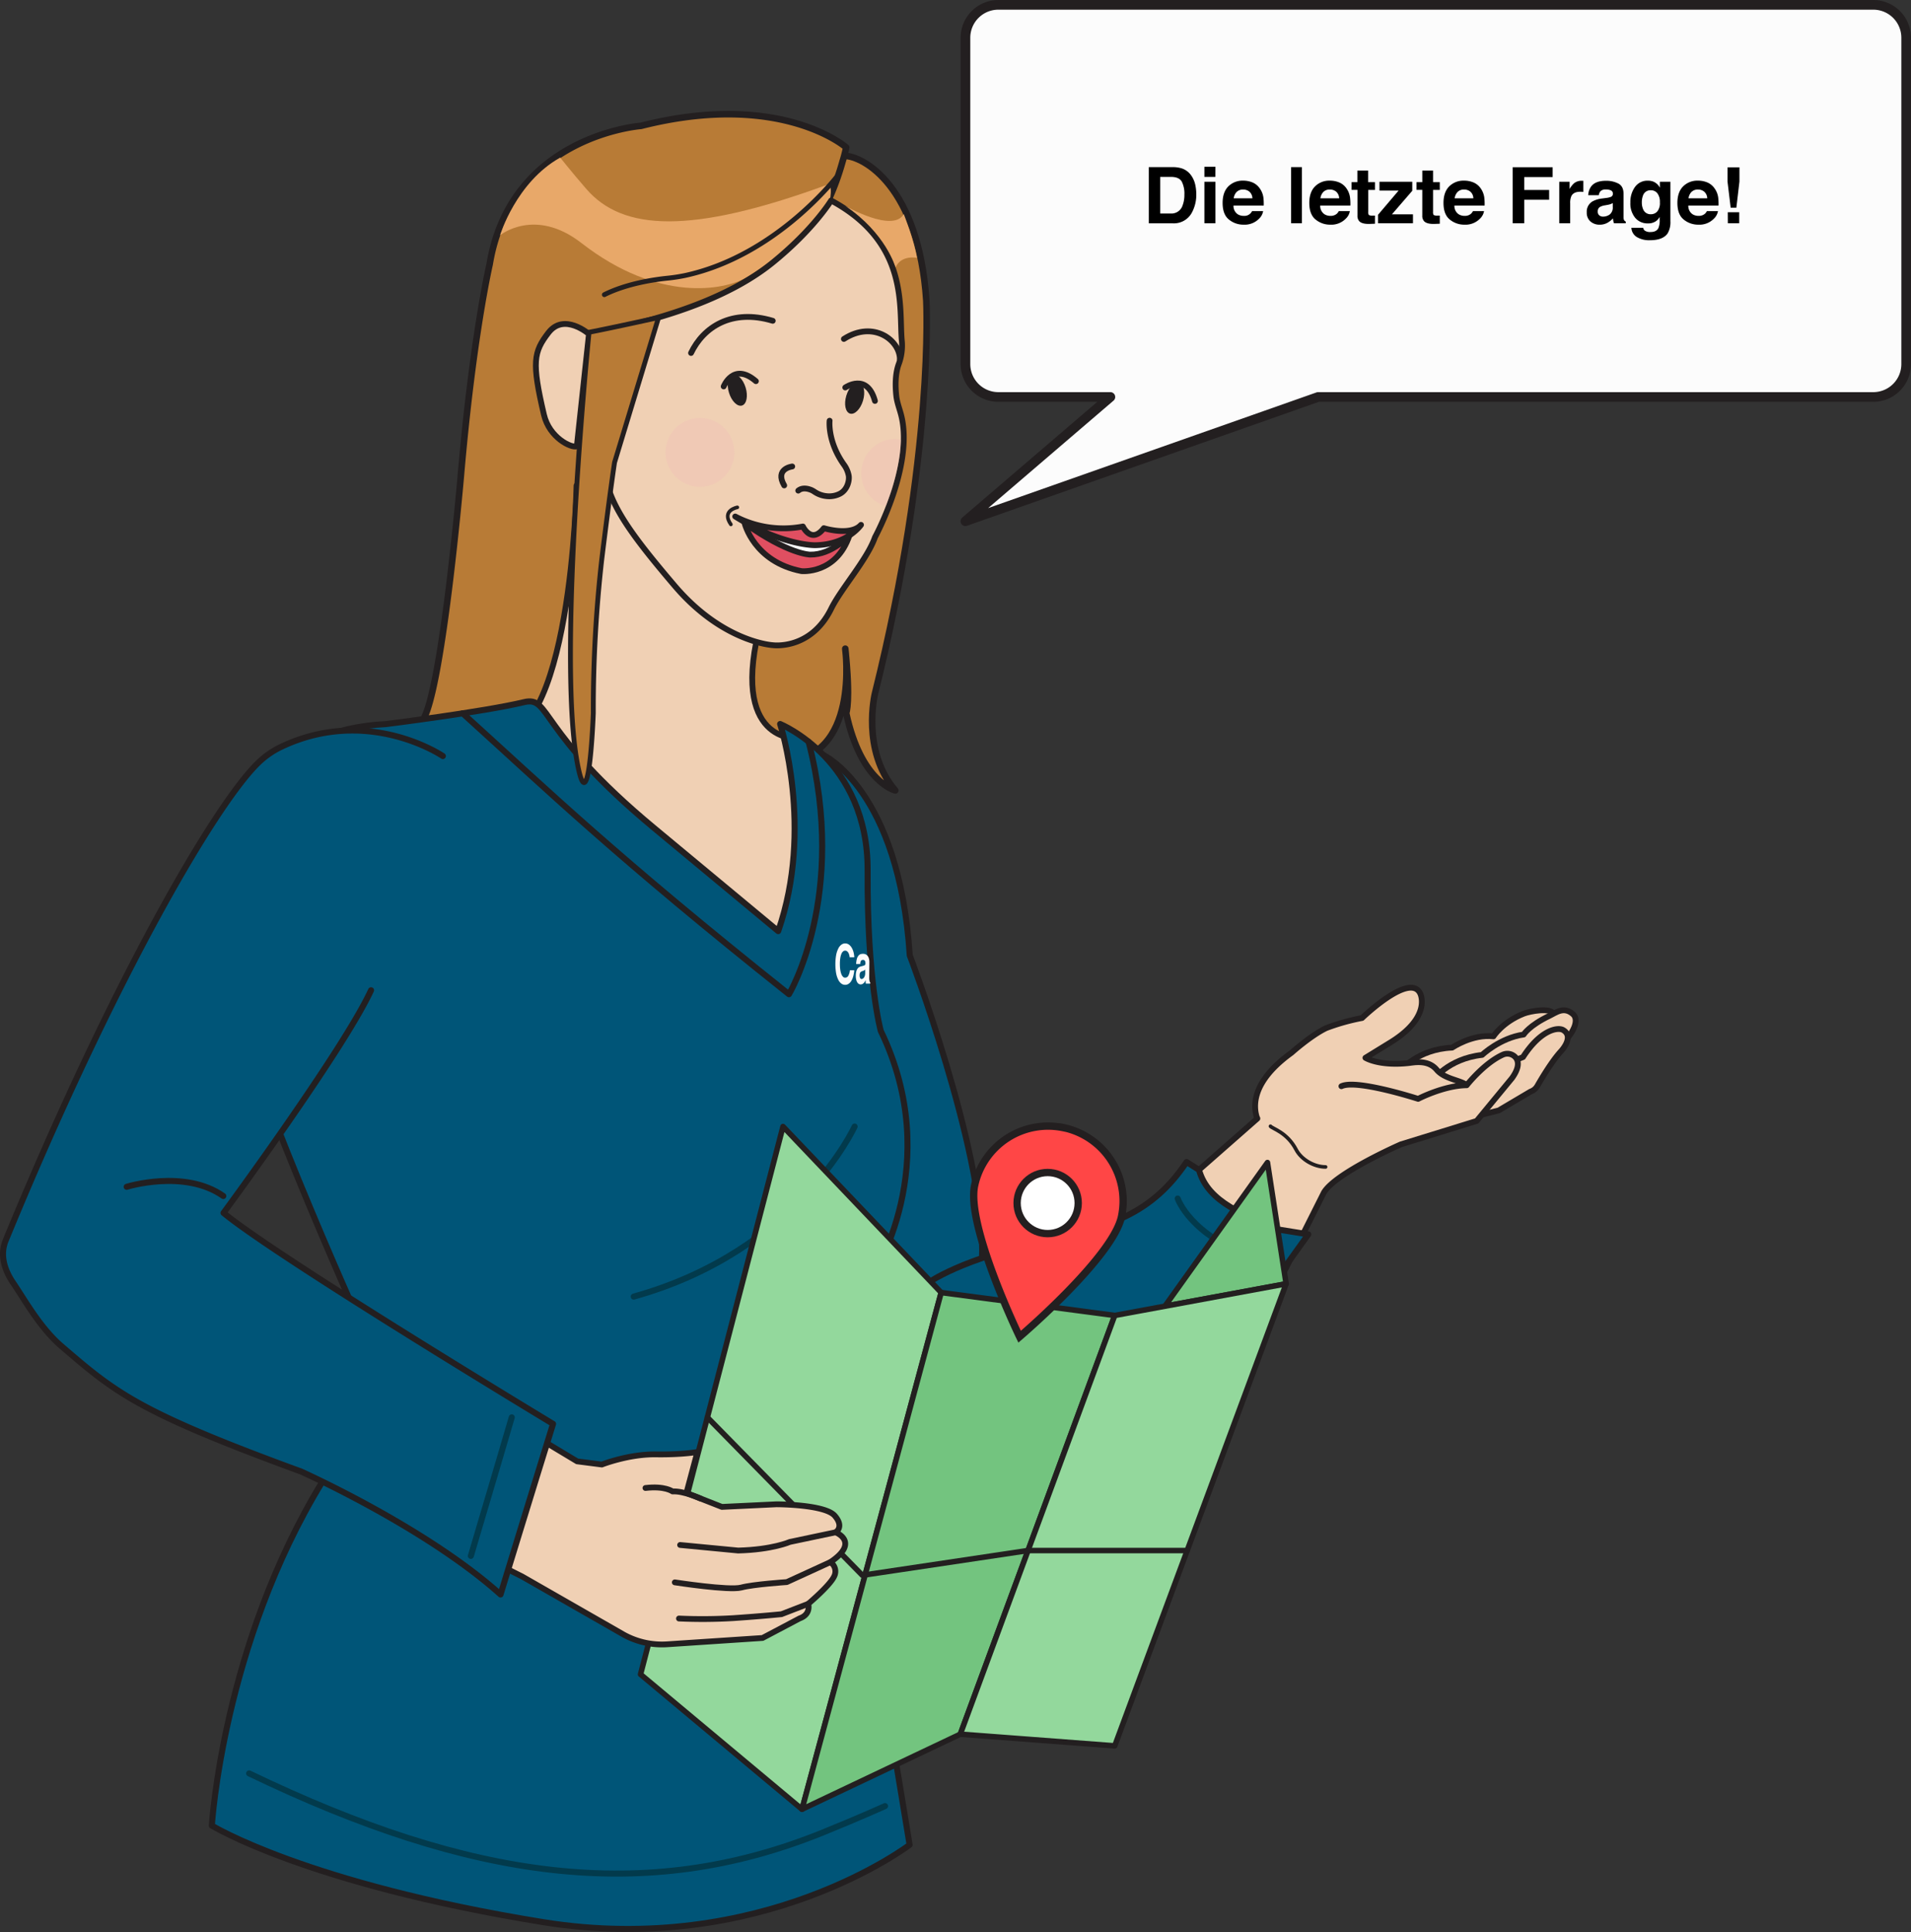 <svg xmlns="http://www.w3.org/2000/svg" viewBox="0 0 907.58 917.38"><rect x="0" y="0" width="907.58" height="917.38" fill="#333333" stroke="none"/><defs><style>.cls-1,.cls-12{fill:#b87b36;}.cls-1,.cls-10,.cls-11,.cls-12,.cls-13,.cls-14,.cls-15,.cls-16,.cls-17,.cls-20,.cls-21,.cls-22,.cls-3,.cls-4,.cls-5,.cls-7{stroke:#231f20;}.cls-1,.cls-10,.cls-11,.cls-12,.cls-13,.cls-14,.cls-15,.cls-16,.cls-17,.cls-22,.cls-3,.cls-4,.cls-5,.cls-6,.cls-7{stroke-linecap:round;stroke-linejoin:round;}.cls-1{stroke-width:3.11px;}.cls-2{fill:#e8a869;}.cls-3,.cls-4{fill:#f0d0b4;}.cls-10,.cls-3,.cls-7{stroke-width:2.75px;}.cls-11,.cls-4{stroke-width:1.72px;}.cls-5{fill:#005578;}.cls-17,.cls-5,.cls-6{stroke-width:2.87px;}.cls-11,.cls-13,.cls-16,.cls-17,.cls-6,.cls-7{fill:none;}.cls-6{stroke:#023a4c;}.cls-8{fill:#231f20;}.cls-21,.cls-9{fill:#fff;}.cls-10{fill:#e04f61;}.cls-12,.cls-13{stroke-width:2.3px;}.cls-14{fill:#73c47f;}.cls-14,.cls-15,.cls-16{stroke-width:2.62px;}.cls-15{fill:#93d89c;}.cls-18{fill:#f0beb4;opacity:0.41;}.cls-18,.cls-23{isolation:isolate;}.cls-19,.cls-22{fill:#fcfcfc;}.cls-20{fill:#ff4646;}.cls-20,.cls-21{stroke-miterlimit:10;stroke-width:3.48px;}.cls-22{stroke-width:4.59px;}</style></defs><g id="Ebene_2" data-name="Ebene 2"><g id="Ebene_1-2" data-name="Ebene 1"><g id="Ebene_2-2" data-name="Ebene 2"><g id="Ebene_1-2-2" data-name="Ebene 1-2"><g id="Avatar_Frau_PLZ" data-name="Avatar Frau PLZ"><g id="Avatar_3" data-name="Avatar 3"><path class="cls-1" d="M400.87,74c9.32,0,35.47,14.65,39.05,68.69,0,0,3.93,72.69-24.39,186.64,0,0-6.61,27,9.67,46,0,0-16.28-3.77-23.32-36.72,0,0,2.19-5.32-.44-30.6,0,0,7.34,53.35-30.4,53.35l-75.26-71L364,74Z"/><path class="cls-1" d="M279.72,158.61s96.07,5.91,120.49-82.13A63.51,63.51,0,0,0,401.88,70S371,42.88,304.43,59.77c0,0-61.76,4.42-71.89,65.75,0,0-8,34.33-13.68,100.56,0,0-9.21,106.44-18.8,116.89l95.36,32.47S270.79,221.5,279.72,158.61Z"/><path class="cls-2" d="M278.5,89.77c17.28,19.92,49.64,21.6,114-1.91,3.7-1.36,1.34,8.55,1.34,8.55S375.57,119.87,354.05,132c-9.75,5.47-40.85,12.22-77.94-16.62-22.13-17.19-38.62-3.66-38.62-3.66s7.61-25.22,28.56-36.89C266.07,74.77,270.62,80.69,278.5,89.77Z"/><path class="cls-3" d="M273.81,230.55s-2.3,126.83-41,119.74c0,0,108.5,136.55,118.54,164.85,0,0,80.7-61.13,27.73-164.51,0,0-33.44,2.76-17.54-55.94l-41.1-143.11S293.05,231.19,273.81,230.55Z"/><path class="cls-3" d="M287,219.25c-.12,17,10.51,32,33.43,58.91S367,306.35,367,306.35s18,2.56,27.8-17.41c4.6-9.36,17.07-23.3,20.74-33.81,0,0,18.32-33.61,12.58-57.47-.77-3.25-2.07-6.31-2.44-9.61-.49-4.45-.61-10.36,1.14-15.15a24.86,24.86,0,0,0,1.5-10.9c-1.53-15.29,3.9-46.6-33.6-66.8,0,0-8.31,13.71-27.72,29.46s-46,24-62.52,28.39C304.43,153,287.24,180.47,287,219.25Z"/><path class="cls-3" d="M665.25,508.23s8-10.05,24.41-10.78c0,0,9.5-6.5,19.62-5.35,0,0,4.24-6.77,14.35-10.78,3.09-1.21,12.62-2.93,14.17,0s-2.58,6.94-9.65,13.35L708.9,511.1l-40.46,11.67Z"/><path class="cls-3" d="M680.25,513.25s7.29-10.55,23.65-12.34c0,0,8.49-8.09,19.73-9.68,0,0,2.49-4.24,12.3-8.91,3-1.43,6.8-4.65,11.16-.72,2.36,2.13,1.66,7.13-5,14L724,513.28l-39.6,14.26Z"/><path class="cls-3" d="M599.05,534.88s-12.63-15.54,14.33-35c0,0,9.24-8.27,16.49-11.72a101.2,101.2,0,0,1,17-4.77s22.78-22,27.65-11.6c0,0,5.77,11.2-14.78,23.57l-11.27,6.93s6.3,4,20.4,2.51c2.66-.29,9.3-1.79,13.45,3.15,3.75,4.46,11.07,4.82,14.3,7.32,15.17,11.74-29,19.57-29,19.57Z"/><path class="cls-3" d="M692.6,532.11l19.19-4.84,15.1-8.94a6,6,0,0,0,3.25-2.71c2.1-3.66,6.82-11.58,11-16.22,0,0,6.81-7,1.23-10.31-2.39-1.4-10.53-.39-19.06,12.85l-12,4.89S679.26,531.44,692.6,532.11Z"/><path class="cls-3" d="M637.07,515.78c7.16-3.47,36.44,6,36.44,6s12.14-6.33,23.07-6.47c0,0,8.14-10.38,17-14.43a5.23,5.23,0,0,1,6.23,1.24c1.42,1.72,1.92,4.72-1.72,9.81l-16.77,20.33-16.87,5.22-19.13,5.9S634.15,557,628.73,566.29l-22.37,44.53a375.71,375.71,0,0,1-54.31-40.05l45.11-39.65"/><path class="cls-4" d="M603.38,534.78c.86,1.15,7.88,2.86,12.18,11.1,2.5,4.78,8.6,8.23,14,8.23"/><path class="cls-5" d="M391.07,358.54s35.86,16.47,41,95.13c0,0,34.4,90.17,34.4,139.67s-29.88,51.43-29.88,51.43L397.32,514.22Z"/><path class="cls-5" d="M440.11,609.59S456.84,597,499,588.88c18-3.47,26.53-6.86,35.74-11.39,12.09-5.93,21-14.14,28.79-25.72l5.9,3.71c4.26,15.77,22.49,21.6,37.38,28.29l14.54,2.34L549.45,686.4S400.24,688.71,440.11,609.59Z"/><path class="cls-6" d="M559.32,569.11s6,17.66,35.85,27.77"/><path class="cls-5" d="M257.61,912.65c-112.18-18.19-157-45.79-157-45.79s5.14-85.77,52.49-163.29l24.44-60.72S131.69,542.48,114,485.77c0,0-35.34-137,69.24-141.94,0,0,46.33-5.79,65.64-10.42,12.78-3.08,6.08,13.56,61.71,59.72,39.2,32.53,59,49,59,49,17-48.79.91-98.35.91-98.35s41.85,17,41.56,69.72,6.24,76,6.24,76c30.75,63.57-4,116.43-4,116.43-13.79,25.08-21.56,43.41-21.56,43.41C409.09,735.29,432,876,432,876S361.7,929.53,257.61,912.65Z"/><path class="cls-6" d="M405.88,534.92s-26.83,59-104.91,80.75"/><path class="cls-3" d="M394,199.77s-1.14,10,7.08,21.26a12.82,12.82,0,0,1,2,4.81c.39,2.28-.62,6.93-4.46,8.74a11.2,11.2,0,0,1-6.11,1,12.52,12.52,0,0,1-5.6-2,11.2,11.2,0,0,0-1.42-.83c-1.45-.63-4.29-1.5-6.38.22"/><path class="cls-3" d="M376.25,221.5s-8.46,1-3.81,9"/><path class="cls-7" d="M343.69,183.5S348.3,171.74,359,181"/><ellipse class="cls-8" cx="350.16" cy="185.24" rx="4.14" ry="7.66" transform="translate(-38.78 110.06) rotate(-16.94)"/><path class="cls-7" d="M401.44,184s10.36-7.23,14.09,6.38"/><ellipse class="cls-8" cx="405.9" cy="189.05" rx="7.66" ry="4.14" transform="translate(107.95 523.3) rotate(-73.26)"/><path class="cls-7" d="M367,152.33c-19.56-5.86-32.93,3-38.81,15.28"/><path class="cls-7" d="M427.38,170.6c0-9.08-12.63-18.67-26.6-9.65"/><path class="cls-9" d="M356.18,247.77s4.2,21.12,22.87,20.77c0,0,22.18-4.4,21.12-16.54C400.17,252,369.38,255,356.18,247.77Z"/><path class="cls-10" d="M349.17,245.25A49.4,49.4,0,0,0,381.32,250s4,8.5,9.94.8c0,0,12.64,3.94,17.66-1.58,0,0-6.3,9.36-21.63,9.66C387.32,258.92,371.47,259.17,349.17,245.25Z"/><path class="cls-10" d="M353.64,248.44s4.38,18.35,27,22.75c0,0,16.46,1.67,22.78-16.94,0,0-8.24,9.26-18.65,9.1C384.73,263.35,374.58,263.35,353.64,248.44Z"/><path class="cls-11" d="M350.17,240.91s-7.74,1.42-3.06,8.1"/><path class="cls-3" d="M279.72,158.61s-11.78-10.31-19.24-.65c-7.06,9.15-8,14-2.15,38.95,2.56,11,13.14,16,15.62,15Z"/><path class="cls-12" d="M274,361.35c5.77,32.55,7.78-22.73,7.78-22.73a634.36,634.36,0,0,1,4-72.91c4-32.62,6.09-46.13,6.09-46.13l20.9-68.81s-21.25,4.72-33,7C279.72,157.77,264.62,308.83,274,361.35Z"/><path class="cls-13" d="M398.32,82.77s-28.88,38.57-73.14,48.08a82.35,82.35,0,0,1-8.24,1.25c-5.63.57-19.13,2.42-29.92,7.82"/><polygon class="cls-14" points="610.81 609.6 553.23 620.24 601.95 552.01 610.81 609.6"/><polygon class="cls-15" points="304.21 795.04 371.87 534.92 446.99 613.75 380.89 859.1 304.21 795.04"/><polygon class="cls-14" points="529.42 624.63 446.99 613.75 380.89 859.1 456.07 823.45 529.42 624.63"/><polygon class="cls-15" points="610.81 609.6 529.42 624.63 456.07 823.45 529.42 828.99 610.81 609.6"/><polyline class="cls-16" points="335.95 673.02 409.56 748 488.24 736.25 563.82 736.25"/><path class="cls-3" d="M252.63,681l21.46,12.9,11.75,1.51s12.71-5,25.62-4.82,19.75-1.16,19.75-1.16L326,708.92l16.85,6.61,25.89-1.24s23,0,27.7,5.43.38,7.88.38,7.88,11.86,4.54-2.48,14.17a5.19,5.19,0,0,1,1.8,6.79c-2.09,4.42-12.3,13-12.3,13s1.54,4.91-4.08,6.91l-17.61,9.3-45.31,3a37.64,37.64,0,0,1-20.66-4.6L248,748.59l-39.22-19.73Z"/><path class="cls-5" d="M210.32,359s-35.49-24.17-77-4.27a40.92,40.92,0,0,0-11,7.79C101.57,383,53.08,466.57,2.71,589c-2.82,6.86-.65,14,3.54,20.15,5.37,7.89,12.79,21.38,23,30.12,25.64,22,36,31,113.72,59.46,0,0,59,26.33,94.75,58.38,0,0,9.95-32.56,24.94-81,0,0-130.2-78.56-156.5-100.17,0,0,57.09-77.52,70.06-105.72"/><path class="cls-5" d="M60.16,563.54s27.47-8.58,45.89,4.37"/><path class="cls-6" d="M243.05,673s-9.73,33.25-19.43,65.8"/><path class="cls-17" d="M219.7,338.69c40.69,36.85,72.59,67.82,155,133.41,0,0,28.06-46.66,9.34-119.89"/><path class="cls-2" d="M401.44,97.77s22.61,13,27.79,3.89c0,0,4.78,12.17,6.27,20.78,0,0-7.46-1.56-10.16,4.49C425.32,126.88,420.59,110.59,401.44,97.77Z"/><circle class="cls-18" cx="332.42" cy="214.8" r="16.36"/><path class="cls-18" d="M420.65,240.38a16.35,16.35,0,0,1,4.63-32,6.42,6.42,0,0,1,2.56.5s.06.4-.41,6.15a115.45,115.45,0,0,1-3.74,17C422.37,236,420.65,240.38,420.65,240.38Z"/><path class="cls-3" d="M396.8,727.6l-21.67,4.56s-8.22,3.68-24.55,4.09L323,733.61"/><path class="cls-3" d="M320.48,751.36s25.82,4,31.56,2.46,21.62-2.59,21.62-2.59l20.66-9.46"/><path class="cls-3" d="M322.46,768.53a246.72,246.72,0,0,0,25.8-.18c14.57-1,22.89-1.88,22.89-1.88l12.68-4.9"/><path class="cls-7" d="M332.8,711.6s-8.19-3.75-13.4-3.41c0,0-3.63-2.74-12.86-1.64"/><path class="cls-6" d="M420.32,857.59s-11.59,5.29-29.76,12.64c-84,33.94-166.58,22.68-272.24-28.16"/><path class="cls-19" d="M403.53,454.58a5.84,5.84,0,0,0-.18-1,4.57,4.57,0,0,0-.35-1,3,3,0,0,0-.66-.85,1.63,1.63,0,0,0-1-.34,1.77,1.77,0,0,0-.81.27,2.7,2.7,0,0,0-.81,1,7.82,7.82,0,0,0-.6,2,16.93,16.93,0,0,0-.23,3.25,17.53,17.53,0,0,0,.16,2.41,9.52,9.52,0,0,0,.45,2,3.94,3.94,0,0,0,.78,1.4,1.39,1.39,0,0,0,1.14.51,1.65,1.65,0,0,0,1.45-.9,6.3,6.3,0,0,0,.76-2.61h2.09a16.44,16.44,0,0,1-.48,2.79,9.14,9.14,0,0,1-.88,2.18,4.47,4.47,0,0,1-1.28,1.42,2.87,2.87,0,0,1-1.67.52,2.91,2.91,0,0,1-1.86-.61,4.89,4.89,0,0,1-1.46-1.85,11.68,11.68,0,0,1-1-3.06,26,26,0,0,1,0-8.54,11.64,11.64,0,0,1,1-3.09,4.91,4.91,0,0,1,1.45-1.87,3,3,0,0,1,1.81-.64,3,3,0,0,1,1.94.64,5.32,5.32,0,0,1,1.33,1.62,8.71,8.71,0,0,1,.8,2.13,12.56,12.56,0,0,1,.31,2.19Z"/><path class="cls-19" d="M412.82,464.36A6.5,6.5,0,0,0,413,466a.91.91,0,0,0,.31.52v.53H411.2a3.2,3.2,0,0,0-.07-.41,2,2,0,0,1,0-.35,2.41,2.41,0,0,1,0-.38v-.49c-.11.21-.24.43-.38.68a3.17,3.17,0,0,1-.49.65,3.36,3.36,0,0,1-.65.49,2.09,2.09,0,0,1-.88.2,1.68,1.68,0,0,1-.82-.22,2,2,0,0,1-.74-.71,4,4,0,0,1-.52-1.26,7,7,0,0,1-.21-1.83,8.92,8.92,0,0,1,.15-1.78,4.21,4.21,0,0,1,.45-1.32,2.71,2.71,0,0,1,.68-.87,2.49,2.49,0,0,1,.86-.47l1.76-.51a.86.86,0,0,0,.45-.28,1.13,1.13,0,0,0,.23-.82,3,3,0,0,0-.14-.89,1.42,1.42,0,0,0-.33-.48.94.94,0,0,0-.42-.19h-.41a.87.87,0,0,0-.59.19,1.26,1.26,0,0,0-.36.47,3.62,3.62,0,0,0-.18.62c0,.23,0,.44-.06.65H406.6a10.56,10.56,0,0,1,.38-2.55,4.07,4.07,0,0,1,.77-1.47,2.22,2.22,0,0,1,1-.67,4.28,4.28,0,0,1,1.13-.15,3.06,3.06,0,0,1,.9.13,2.56,2.56,0,0,1,1,.57,3.54,3.54,0,0,1,.78,1.21,5.65,5.65,0,0,1,.33,2.07Zm-1.94-4a1.81,1.81,0,0,1-.43.4,3.22,3.22,0,0,1-.9.37,2.31,2.31,0,0,0-.51.22,1.1,1.1,0,0,0-.42.35,1.4,1.4,0,0,0-.28.59,3.89,3.89,0,0,0,0,1.73,1.84,1.84,0,0,0,.23.52.76.76,0,0,0,.3.26.52.52,0,0,0,.3.08,1.21,1.21,0,0,0,.63-.21,1.92,1.92,0,0,0,.56-.54,3.34,3.34,0,0,0,.39-.86,4.35,4.35,0,0,0,.15-1.14Z"/><g id="Pinnadel"><path class="cls-20" d="M505.07,535.48A35.65,35.65,0,0,0,462.86,563h0c-4,19.28,21.38,71.73,21.38,71.73s44.35-37.81,48.4-57.09a35.64,35.64,0,0,0-27.57-42.2Z"/><circle class="cls-21" cx="497.56" cy="571.26" r="14.51"/></g></g><path id="Sprechblase" class="cls-22" d="M889.82,2.3H474A15.63,15.63,0,0,0,458.52,18V172.83A15.63,15.63,0,0,0,474,188.5h53.34l-68.85,59,167.5-59h263.8a15.63,15.63,0,0,0,15.5-15.67V18A15.63,15.63,0,0,0,889.82,2.3Z"/><g class="cls-23"><path d="M561.19,79.94a8.83,8.83,0,0,1,4.54,3.38,11.91,11.91,0,0,1,1.9,4.3,20.62,20.62,0,0,1,.51,4.42,17.73,17.73,0,0,1-2.14,9,9.64,9.64,0,0,1-8.94,5H545.58V79.36h11.48A14.28,14.28,0,0,1,561.19,79.94ZM551,84v17.39h5.14a5.56,5.56,0,0,0,5.51-3.88,13.91,13.91,0,0,0,.85-5.09,12.47,12.47,0,0,0-1.28-6.24Q559.92,84,556.12,84Z"/><path d="M577.19,84H572V79.2h5.22ZM572,86.31h5.22V106H572Z"/><path d="M595,86.7a8,8,0,0,1,3.4,2.92A9.66,9.66,0,0,1,600,93.69a24.49,24.49,0,0,1,.17,3.91H585.81a4.73,4.73,0,0,0,2.06,4.16,5.29,5.29,0,0,0,2.84.74,4,4,0,0,0,3.93-2.26h5.25A6.32,6.32,0,0,1,598,103.8a9.55,9.55,0,0,1-7.41,2.88,10.74,10.74,0,0,1-6.94-2.43q-3-2.41-3-7.88,0-5.13,2.71-7.86a9.51,9.51,0,0,1,7-2.73A11.32,11.32,0,0,1,595,86.7Zm-7.71,4.46a5.34,5.34,0,0,0-1.37,3h8.88a4.34,4.34,0,0,0-1.38-3.11A4.5,4.5,0,0,0,590.39,90,4.09,4.09,0,0,0,587.31,91.16Z"/><path d="M618.31,106h-5.15V79.36h5.15Z"/><path d="M636.18,86.7a8,8,0,0,1,3.4,2.92,9.66,9.66,0,0,1,1.57,4.07,24.49,24.49,0,0,1,.17,3.91H627a4.73,4.73,0,0,0,2.06,4.16,5.29,5.29,0,0,0,2.84.74,4.35,4.35,0,0,0,2.86-.9,4.29,4.29,0,0,0,1.06-1.36h5.26a6.32,6.32,0,0,1-1.91,3.56,9.55,9.55,0,0,1-7.41,2.88,10.74,10.74,0,0,1-6.94-2.43c-2-1.61-3-4.24-3-7.88q0-5.13,2.72-7.86a9.5,9.5,0,0,1,7-2.73A11.34,11.34,0,0,1,636.18,86.7Zm-7.71,4.46a5.34,5.34,0,0,0-1.37,3H636a4.34,4.34,0,0,0-1.38-3.11A4.5,4.5,0,0,0,631.55,90,4.09,4.09,0,0,0,628.47,91.16Z"/><path d="M641.9,90.16V86.49h2.75V81h5.1v5.5H653v3.67h-3.2v10.41a2.33,2.33,0,0,0,.31,1.51,3.39,3.39,0,0,0,1.88.29h.49l.52,0v3.85l-2.44.09q-3.66.12-5-1.27a3.75,3.75,0,0,1-.87-2.72V90.16Z"/><path d="M655.14,90.5V86.31h15.58v4.28l-9.67,11.19h10V106H654.45v-4l9.77-11.5Z"/><path d="M672.74,90.16V86.49h2.75V81h5.1v5.5h3.2v3.67h-3.2v10.41a2.41,2.41,0,0,0,.3,1.51,3.43,3.43,0,0,0,1.88.29h.5l.52,0v3.85l-2.44.09q-3.66.12-5-1.27a3.75,3.75,0,0,1-.87-2.72V90.16Z"/><path d="M699.93,86.7a8,8,0,0,1,3.41,2.92,9.79,9.79,0,0,1,1.57,4.07,25.74,25.74,0,0,1,.17,3.91H690.73a4.71,4.71,0,0,0,2.06,4.16,5.24,5.24,0,0,0,2.84.74,4.37,4.37,0,0,0,2.86-.9,4.44,4.44,0,0,0,1.06-1.36h5.26a6.45,6.45,0,0,1-1.91,3.56,9.58,9.58,0,0,1-7.41,2.88,10.7,10.7,0,0,1-6.94-2.43q-3-2.41-3-7.88,0-5.13,2.71-7.86a9.51,9.51,0,0,1,7-2.73A11.29,11.29,0,0,1,699.93,86.7Zm-7.7,4.46a5.34,5.34,0,0,0-1.38,3h8.88a4.3,4.3,0,0,0-1.37-3.11A4.51,4.51,0,0,0,695.3,90,4.07,4.07,0,0,0,692.23,91.16Z"/><path d="M718.39,79.4h19v4.68H723.92v6.13h11.8v4.63h-11.8V106h-5.53Z"/><path d="M751.53,85.84l.44,0v5.28c-.33,0-.61-.06-.87-.07l-.61,0c-2.07,0-3.47.67-4.18,2a7.87,7.87,0,0,0-.59,3.51V106h-5.19V86.31h4.91v3.43a11,11,0,0,1,2.08-2.69,5.66,5.66,0,0,1,3.76-1.21Z"/><path d="M762.79,94a8.16,8.16,0,0,0,2.06-.45A1.54,1.54,0,0,0,766,92.11a1.71,1.71,0,0,0-.85-1.67,5.35,5.35,0,0,0-2.5-.46,3.28,3.28,0,0,0-2.62.9,3.8,3.8,0,0,0-.74,1.81h-5a7.54,7.54,0,0,1,1.46-4.25c1.36-1.74,3.71-2.6,7-2.6a12.47,12.47,0,0,1,5.77,1.28c1.68.85,2.53,2.47,2.53,4.84v9q0,.94,0,2.28a2.88,2.88,0,0,0,.31,1.37,1.88,1.88,0,0,0,.76.6V106h-5.6a5.56,5.56,0,0,1-.33-1.12c-.06-.35-.11-.75-.15-1.19a10.32,10.32,0,0,1-2.47,2,7.43,7.43,0,0,1-3.78,1,6.54,6.54,0,0,1-4.44-1.52,5.45,5.45,0,0,1-1.76-4.33,5.6,5.6,0,0,1,2.82-5.26A12.59,12.59,0,0,1,761,94.24Zm3.15,2.41a6.22,6.22,0,0,1-1,.5,9,9,0,0,1-1.38.35l-1.17.22a7.59,7.59,0,0,0-2.37.7,2.36,2.36,0,0,0-1.22,2.19,2.26,2.26,0,0,0,.75,1.9,2.75,2.75,0,0,0,1.8.59,5.4,5.4,0,0,0,3.12-1,4.16,4.16,0,0,0,1.47-3.57Z"/><path d="M785.32,86.29a6.18,6.18,0,0,1,3,2.85V86.31h5V105a10.56,10.56,0,0,1-1.28,5.75q-2.21,3.31-8.46,3.32a11.49,11.49,0,0,1-6.16-1.48,5.46,5.46,0,0,1-2.64-4.43h5.6a2.31,2.31,0,0,0,.7,1.3,4.38,4.38,0,0,0,2.81.71c1.85,0,3.09-.62,3.72-1.87a9.41,9.41,0,0,0,.61-4V103a6.15,6.15,0,0,1-1.59,1.89,6.33,6.33,0,0,1-4,1.18,7.54,7.54,0,0,1-6.06-2.67,10.72,10.72,0,0,1-2.27-7.22,12.13,12.13,0,0,1,2.18-7.38,7.2,7.2,0,0,1,6.19-3A6.76,6.76,0,0,1,785.32,86.29Zm1.76,14.12a6.3,6.3,0,0,0,1.24-4.34,6.66,6.66,0,0,0-1.18-4.27A3.86,3.86,0,0,0,784,90.34a3.71,3.71,0,0,0-3.72,2.55,9,9,0,0,0-.54,3.34,7.72,7.72,0,0,0,.57,3,3.76,3.76,0,0,0,3.75,2.5A4,4,0,0,0,787.08,100.41Z"/><path d="M811,86.7a8,8,0,0,1,3.4,2.92A9.53,9.53,0,0,1,816,93.69a24.49,24.49,0,0,1,.17,3.91H801.82a4.73,4.73,0,0,0,2.06,4.16,5.3,5.3,0,0,0,2.85.74,4.39,4.39,0,0,0,2.86-.9,4.44,4.44,0,0,0,1.06-1.36h5.26A6.45,6.45,0,0,1,814,103.8a9.58,9.58,0,0,1-7.42,2.88,10.74,10.74,0,0,1-6.94-2.43q-3-2.41-3-7.88,0-5.13,2.71-7.86a9.51,9.51,0,0,1,7-2.73A11.29,11.29,0,0,1,811,86.7Zm-7.71,4.46a5.4,5.4,0,0,0-1.37,3h8.88a4.34,4.34,0,0,0-1.38-3.11A4.5,4.5,0,0,0,806.4,90,4.11,4.11,0,0,0,803.32,91.16Z"/><path d="M820.44,79.45h5.66v6.76l-1.46,12.42h-2.7l-1.5-12.42Zm.13,21.34H826V106h-5.4Z"/></g></g></g></g></g></g></svg>